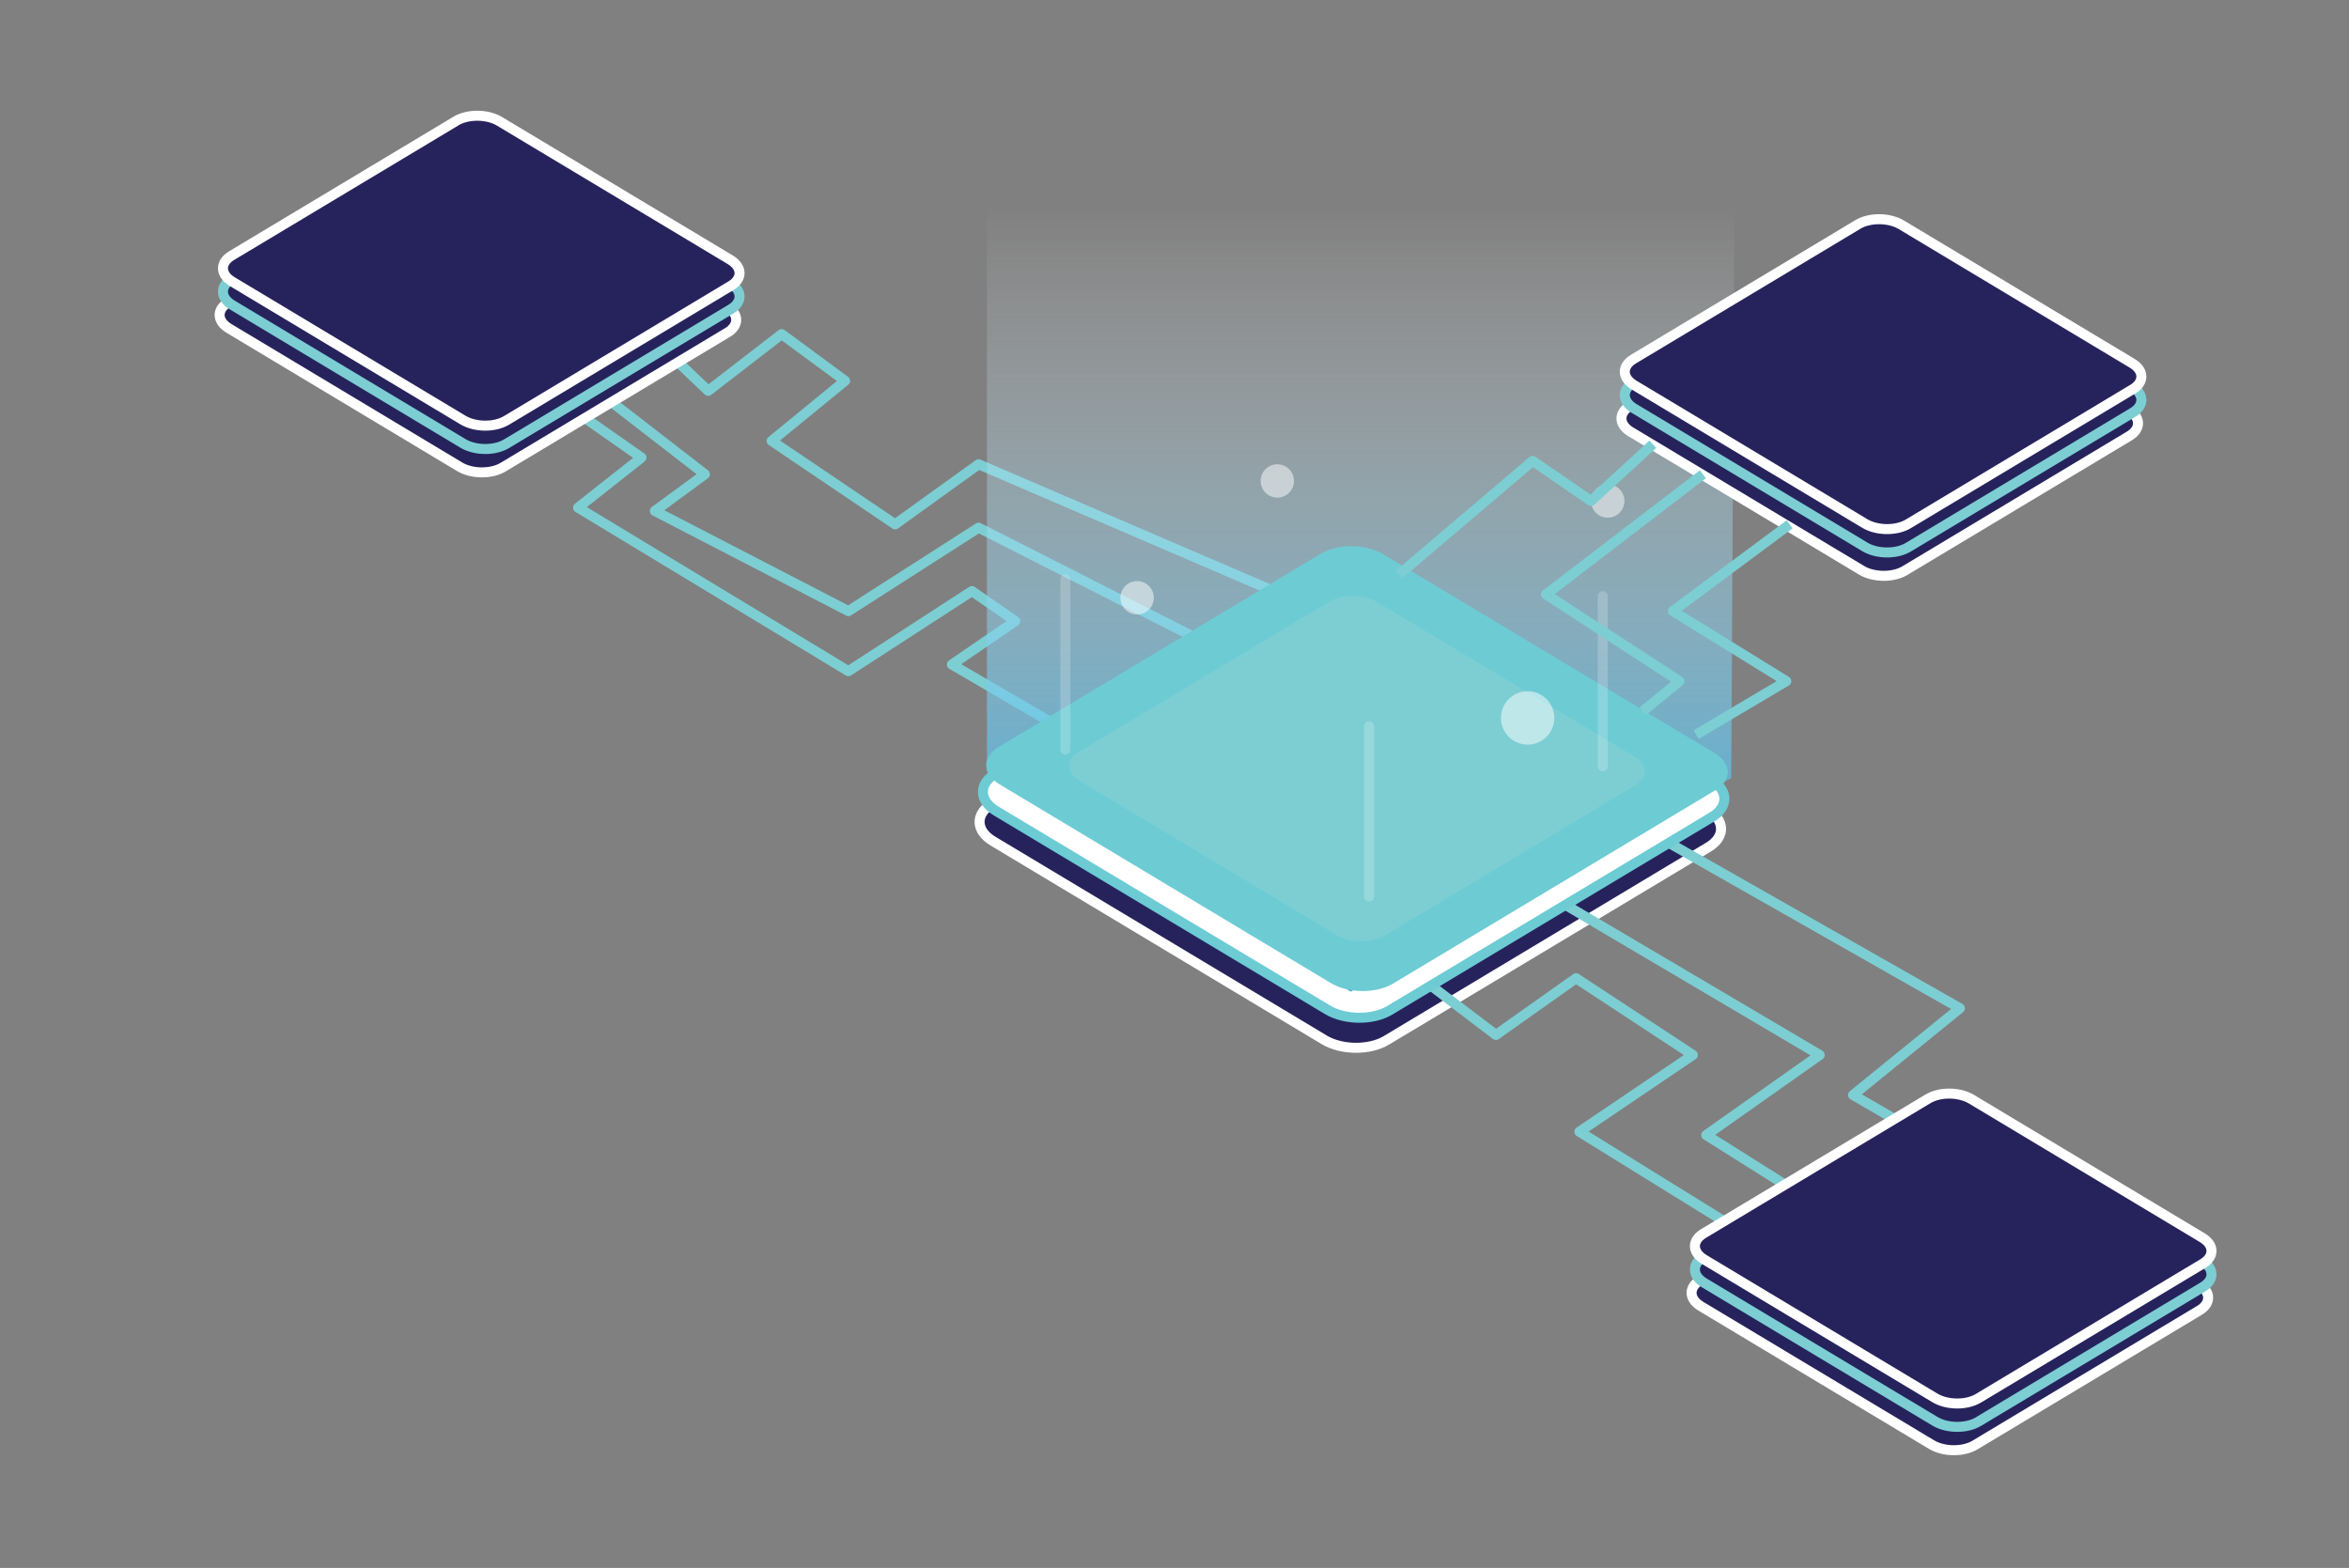 <?xml version="1.0"?>
 <!-- Generator: Adobe Illustrator 16.0.4, SVG Export Plug-In . SVG Version: 6.00 Build 0) --> <svg version="1.1" id="Layer_1" xmlns="http://www.w3.org/2000/svg" xmlns:xlink="http://www.w3.org/1999/xlink" x="0px" y="0px" width="234.591" height="156.604" viewBox="0 0 234.591 156.604" enable-background="new 0 0 234.591 156.604" xml:space="preserve"><rect x="0" y="0" width="234.591" height="156.604" fill="#808080" stroke="none"/> <path fill="#26235C" stroke="#FFFFFF" stroke-miterlimit="10" d="M138.459,103.908c-1.693,1.017-4.478,0.991-6.217-0.052 l-33.084-19.85c-1.738-1.045-1.778-2.716-0.085-3.729l32.179-19.308c1.69-1.014,4.474-0.991,6.211,0.052l33.087,19.852 c1.738,1.042,1.777,2.713,0.088,3.729L138.459,103.908z"></path> <polyline fill="none" stroke="#7CCED3" stroke-linejoin="round" stroke-miterlimit="10" points="139.73,96.038 149.397,103.371 157.397,97.705 169.063,105.371 157.731,113.038 178.731,126.038 "></polyline> <polyline fill="none" stroke="#7CCED3" stroke-linejoin="round" stroke-miterlimit="10" points="154.063,89.038 181.731,105.371 170.397,113.371 179.397,119.038 "></polyline> <polyline fill="none" stroke="#7CCED3" stroke-linejoin="round" stroke-miterlimit="10" points="164.063,82.705 195.731,100.705 185.063,109.371 191.397,113.038 "></polyline> <path fill="#FFFFFF" stroke="#6DCBD4" stroke-miterlimit="10" d="M138.792,100.908c-1.693,1.017-4.478,0.991-6.217-0.052 l-33.084-19.85c-1.738-1.045-1.778-2.716-0.085-3.729l32.179-19.308c1.69-1.014,4.474-0.991,6.211,0.052l33.087,19.852 c1.738,1.042,1.777,2.713,0.088,3.729L138.792,100.908z"></path> <polyline fill="none" stroke="#7CCED3" stroke-linejoin="round" stroke-miterlimit="10" points="57.396,41.038 64.063,45.705 57.729,50.705 84.73,67.038 97.063,59.038 101.397,62.038 95.063,66.372 111.063,75.706 "></polyline> <polyline fill="none" stroke="#7CCED3" stroke-linejoin="round" stroke-miterlimit="10" points="60.063,39.371 70.396,47.371 65.396,51.038 84.729,61.038 97.73,52.705 119.397,63.705 "></polyline> <polyline fill="none" stroke="#7CCED3" stroke-linejoin="round" stroke-miterlimit="10" points="64.063,32.705 70.729,39.038 78.063,33.371 84.396,38.038 77.063,44.038 89.396,52.371 97.729,46.371 128.731,59.705 "></polyline> <linearGradient id="SVGID_1_" gradientUnits="userSpaceOnUse" x1="135.895" y1="98.206" x2="135.895" y2="20.372"> <stop offset="0" style="stop-color:#27AAE1"></stop> <stop offset="1" style="stop-color:#FFFFFF;stop-opacity:0"></stop> </linearGradient> <polygon fill="url(#SVGID_1_)" points="98.562,77.04 98.562,17.373 173.229,18.039 172.895,77.706 134.895,99.04 "></polygon> <g> <path fill="#6DCBD4" d="M139.125,98.24c-1.693,1.017-4.478,0.991-6.217-0.052l-33.084-19.85c-1.738-1.045-1.778-2.716-0.085-3.729 l32.179-19.308c1.69-1.014,4.474-0.991,6.211,0.052l33.087,19.852c1.738,1.042,1.777,2.713,0.087,3.729L139.125,98.24z"></path> <path fill="#7CCED3" d="M138.319,93.436c-1.314,0.789-3.476,0.77-4.825-0.039l-25.683-15.409c-1.35-0.811-1.38-2.107-0.065-2.895 l24.978-14.987c1.312-0.788,3.474-0.77,4.823,0.041l25.683,15.408c1.349,0.811,1.38,2.107,0.067,2.895L138.319,93.436z"></path> </g> <circle opacity="0.5" fill="#FFFFFF" cx="152.561" cy="71.706" r="2.667"></circle> <circle opacity="0.5" fill="#FFFFFF" cx="113.561" cy="59.706" r="1.667"></circle> <circle opacity="0.5" fill="#FFFFFF" cx="160.561" cy="50.039" r="1.667"></circle> <circle opacity="0.5" fill="#FFFFFF" cx="127.561" cy="48.039" r="1.666"></circle> <path opacity="0.2" fill="#FFFFFF" d="M106.895,74.874c0,0.276-0.224,0.5-0.5,0.5l0,0c-0.276,0-0.5-0.224-0.5-0.5v-17 c0-0.276,0.224-0.5,0.5-0.5l0,0c0.276,0,0.5,0.224,0.5,0.5V74.874z"></path> <path opacity="0.2" fill="#FFFFFF" d="M137.228,89.541c0,0.276-0.225,0.5-0.5,0.5l0,0c-0.277,0-0.5-0.224-0.5-0.5v-17 c0-0.276,0.223-0.5,0.5-0.5l0,0c0.275,0,0.5,0.224,0.5,0.5V89.541z"></path> <path opacity="0.2" fill="#FFFFFF" d="M160.562,76.541c0,0.276-0.225,0.5-0.5,0.5l0,0c-0.277,0-0.5-0.224-0.5-0.5v-17 c0-0.276,0.223-0.5,0.5-0.5l0,0c0.275,0,0.5,0.224,0.5,0.5V76.541z"></path> <g> <path fill="#26235C" stroke="#FFFFFF" stroke-miterlimit="10" d="M50.239,46.661c-1.178,0.708-3.117,0.69-4.33-0.036L22.86,32.796 c-1.211-0.728-1.239-1.892-0.059-2.598L45.22,16.747c1.178-0.707,3.117-0.691,4.328,0.036l23.049,13.83 c1.213,0.727,1.24,1.891,0.061,2.598L50.239,46.661z"></path> <path fill="#26235C" stroke="#7CCED3" stroke-miterlimit="10" d="M50.573,44.327c-1.178,0.708-3.117,0.69-4.33-0.036L23.193,30.462 c-1.211-0.728-1.239-1.892-0.059-2.598l22.419-13.451c1.178-0.707,3.117-0.691,4.328,0.036l23.049,13.83 c1.213,0.727,1.24,1.891,0.061,2.598L50.573,44.327z"></path> <path fill="#26235C" stroke="#FFFFFF" stroke-miterlimit="10" d="M50.573,41.994c-1.179,0.708-3.118,0.69-4.33-0.036l-23.05-13.829 c-1.211-0.727-1.239-1.891-0.059-2.598L45.553,12.08c1.178-0.707,3.117-0.691,4.328,0.036l23.05,13.83 c1.212,0.727,1.239,1.89,0.061,2.598L50.573,41.994z"></path> </g> <g> <path fill="#26235C" stroke="#FFFFFF" stroke-miterlimit="10" d="M190.237,56.994c-1.178,0.708-3.117,0.69-4.33-0.036 l-23.049-13.829c-1.211-0.728-1.238-1.892-0.059-2.598l22.418-13.451c1.178-0.707,3.117-0.691,4.328,0.036l23.049,13.83 c1.213,0.727,1.24,1.891,0.061,2.598L190.237,56.994z"></path> <path fill="#26235C" stroke="#7CCED3" stroke-miterlimit="10" d="M190.571,54.66c-1.178,0.708-3.117,0.69-4.33-0.036 l-23.049-13.829c-1.211-0.728-1.238-1.892-0.059-2.598l22.418-13.451c1.178-0.707,3.117-0.691,4.328,0.036l23.049,13.83 c1.213,0.727,1.24,1.891,0.061,2.598L190.571,54.66z"></path> <path fill="#26235C" stroke="#FFFFFF" stroke-miterlimit="10" d="M190.571,52.327c-1.178,0.708-3.117,0.69-4.33-0.036 l-23.049-13.829c-1.211-0.728-1.238-1.892-0.059-2.598l22.418-13.451c1.178-0.706,3.117-0.69,4.328,0.036l23.049,13.83 c1.213,0.727,1.24,1.891,0.061,2.598L190.571,52.327z"></path> </g> <g> <path fill="#26235C" stroke="#FFFFFF" stroke-miterlimit="10" d="M197.24,144.33c-1.178,0.707-3.117,0.689-4.33-0.037 l-23.049-13.828c-1.211-0.729-1.239-1.893-0.06-2.598l22.419-13.451c1.178-0.707,3.117-0.691,4.328,0.035l23.049,13.83 c1.213,0.727,1.24,1.891,0.061,2.598L197.24,144.33z"></path> <path fill="#26235C" stroke="#7CCED3" stroke-miterlimit="10" d="M197.574,141.996c-1.178,0.707-3.117,0.689-4.33-0.037 l-23.05-13.828c-1.211-0.729-1.238-1.893-0.059-2.598l22.419-13.451c1.178-0.707,3.117-0.691,4.328,0.035l23.049,13.83 c1.213,0.727,1.24,1.891,0.061,2.598L197.574,141.996z"></path> <path fill="#26235C" stroke="#FFFFFF" stroke-miterlimit="10" d="M197.574,139.662c-1.178,0.709-3.117,0.691-4.33-0.035 l-23.05-13.83c-1.211-0.727-1.238-1.891-0.059-2.598l22.419-13.451c1.178-0.706,3.117-0.69,4.328,0.037l23.049,13.83 c1.213,0.727,1.24,1.891,0.061,2.598L197.574,139.662z"></path> </g> <polyline fill="none" stroke="#7CCED3" stroke-linejoin="round" stroke-miterlimit="10" points="169.396,73.372 178.396,68.038 167.063,61.038 178.729,52.371 "></polyline> <polyline fill="none" stroke="#7CCED3" stroke-linejoin="round" stroke-miterlimit="10" points="170.063,47.371 154.396,59.371 167.729,68.038 164.063,71.038 "></polyline> <polyline fill="none" stroke="#7CCED3" stroke-linejoin="round" stroke-miterlimit="10" points="165.063,44.371 158.894,50.039 153.063,46.038 139.729,57.371 "></polyline> </svg> 